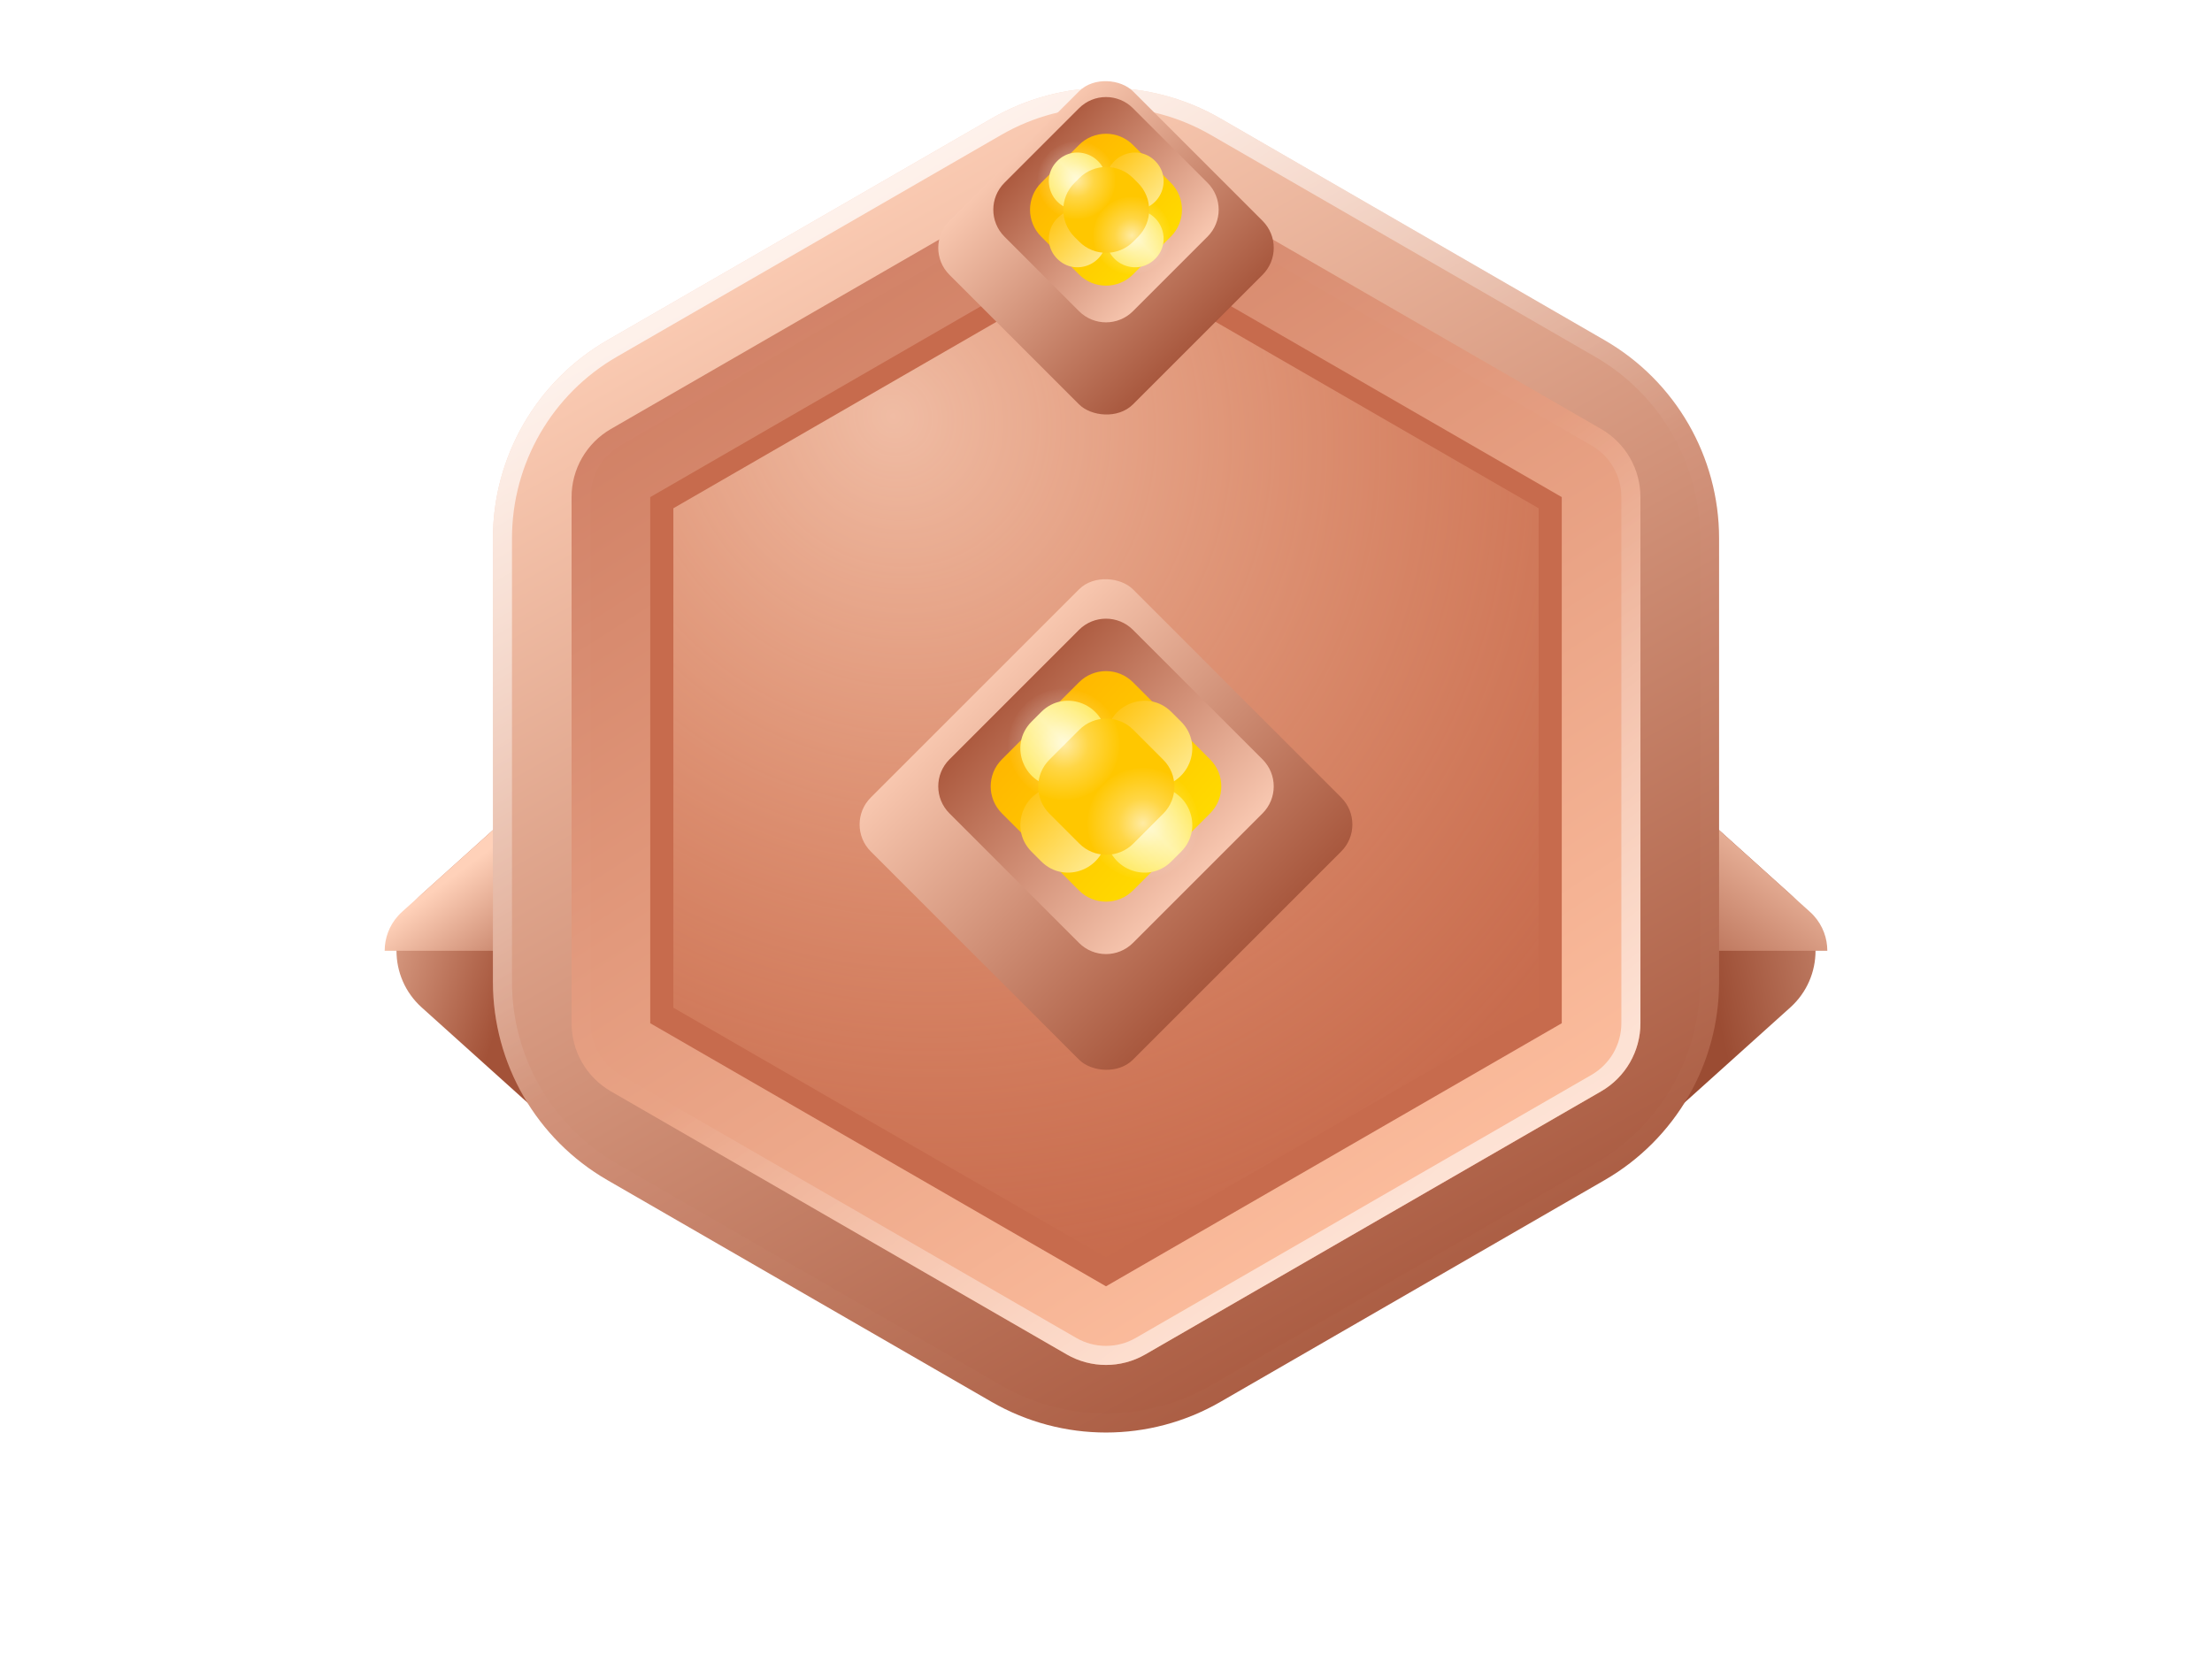 <svg width="116" height="88" viewBox="0 0 116 88" fill="none" xmlns="http://www.w3.org/2000/svg">
<g filter="url(#filter0_d_17651_83222)">
<path fill-rule="evenodd" clip-rule="evenodd" d="M22.116 42.848C20.351 41.259 20.351 38.491 22.116 36.902L32.562 27.5V52.25L22.116 42.848Z" fill="url(#paint0_linear_17651_83222)"/>
</g>
<g filter="url(#filter1_d_17651_83222)">
<path fill-rule="evenodd" clip-rule="evenodd" d="M32.562 27.5L32.562 39.875L20.173 39.875C20.173 39.219 20.406 38.561 20.879 38.035C20.944 37.964 21.012 37.895 21.084 37.831L32.562 27.5Z" fill="url(#paint1_linear_17651_83222)"/>
</g>
<g filter="url(#filter2_d_17651_83222)">
<path fill-rule="evenodd" clip-rule="evenodd" d="M93.884 42.848C95.65 41.259 95.65 38.491 93.884 36.902L83.438 27.5V52.25L93.884 42.848Z" fill="url(#paint2_linear_17651_83222)"/>
</g>
<g filter="url(#filter3_d_17651_83222)">
<path fill-rule="evenodd" clip-rule="evenodd" d="M83.438 27.5L83.438 39.875L95.827 39.875C95.827 39.219 95.594 38.561 95.121 38.035C95.056 37.964 94.988 37.895 94.916 37.831L83.438 27.5Z" fill="url(#paint3_linear_17651_83222)"/>
</g>
<path fill-rule="evenodd" clip-rule="evenodd" d="M52 6.214C55.713 4.071 60.287 4.071 64 6.214L84.151 17.848C87.864 19.992 90.151 23.953 90.151 28.241V51.509C90.151 55.797 87.864 59.758 84.151 61.902L64 73.536C60.287 75.68 55.713 75.68 52 73.536L31.849 61.902C28.136 59.758 25.849 55.797 25.849 51.509V28.241C25.849 23.953 28.136 19.992 31.849 17.848L52 6.214Z" fill="url(#paint4_linear_17651_83222)"/>
<path d="M63.75 6.647L83.901 18.281C87.459 20.336 89.651 24.132 89.651 28.241V51.509C89.651 55.618 87.459 59.414 83.901 61.469L63.75 73.103C60.192 75.157 55.808 75.157 52.25 73.103L32.099 61.469C28.541 59.414 26.349 55.618 26.349 51.509V28.241C26.349 24.132 28.541 20.336 32.099 18.281L52.25 6.647C55.808 4.593 60.192 4.593 63.75 6.647Z" stroke="url(#paint5_linear_17651_83222)"/>
<path fill-rule="evenodd" clip-rule="evenodd" d="M60.063 8.704C59.424 8.336 58.712 8.151 58 8.151C57.288 8.151 56.576 8.336 55.938 8.704L32.036 22.503C31.398 22.872 30.883 23.396 30.526 24.013C30.17 24.63 29.974 25.339 29.974 26.076L29.974 53.674C29.974 54.411 30.17 55.12 30.526 55.737C30.883 56.354 31.398 56.878 32.036 57.247L55.938 71.046C56.576 71.415 57.288 71.599 58 71.599C58.712 71.599 59.424 71.415 60.063 71.046L83.964 57.247C85.24 56.51 86.026 55.148 86.026 53.674V26.076C86.026 25.339 85.83 24.63 85.474 24.013C85.118 23.396 84.602 22.872 83.964 22.503L60.063 8.704V8.704Z" fill="url(#paint6_linear_17651_83222)"/>
<path d="M58 8.651C58.626 8.651 59.252 8.813 59.813 9.137L83.714 22.936C84.275 23.26 84.728 23.721 85.041 24.263C85.354 24.805 85.526 25.428 85.526 26.076V53.674C85.526 54.969 84.835 56.166 83.714 56.814L59.813 70.613C59.252 70.937 58.626 71.099 58 71.099C57.374 71.099 56.748 70.937 56.188 70.613L32.286 56.814C31.726 56.49 31.273 56.029 30.959 55.487C30.647 54.945 30.474 54.322 30.474 53.674V26.076C30.474 25.428 30.647 24.805 30.959 24.263C31.273 23.721 31.726 23.26 32.286 22.936L56.188 9.137C56.748 8.813 57.374 8.651 58 8.651Z" stroke="url(#paint7_linear_17651_83222)"/>
<g filter="url(#filter4_i_17651_83222)">
<path fill-rule="evenodd" clip-rule="evenodd" d="M58 12.276L34.099 26.076V53.674L58 67.474L81.901 53.674V26.076L58 12.276Z" fill="#C76B4D"/>
</g>
<path fill-rule="evenodd" clip-rule="evenodd" d="M58 13.564L35.312 26.662L35.312 52.86L58 65.958L80.688 52.86V26.662L58 13.564Z" fill="url(#paint8_radial_17651_83222)"/>
<g filter="url(#filter5_d_17651_83222)">
<rect x="44.25" y="41.25" width="19.445" height="19.445" rx="2" transform="rotate(-45 44.25 41.25)" fill="url(#paint9_linear_17651_83222)"/>
</g>
<path fill-rule="evenodd" clip-rule="evenodd" d="M59.414 33.039C58.633 32.258 57.366 32.258 56.585 33.039L49.789 39.836C49.008 40.617 49.008 41.883 49.789 42.664L56.585 49.461C57.366 50.242 58.633 50.242 59.414 49.461L66.21 42.664C66.991 41.883 66.991 40.617 66.21 39.836L59.414 33.039Z" fill="url(#paint10_linear_17651_83222)"/>
<path fill-rule="evenodd" clip-rule="evenodd" d="M59.414 35.789C58.633 35.008 57.367 35.008 56.586 35.789L52.539 39.836C51.758 40.617 51.758 41.883 52.539 42.664L56.586 46.711C57.367 47.492 58.633 47.492 59.414 46.711L63.461 42.664C64.242 41.883 64.242 40.617 63.461 39.836L59.414 35.789Z" fill="url(#paint11_linear_17651_83222)"/>
<path fill-rule="evenodd" clip-rule="evenodd" d="M58.017 43.266C58.017 42.161 57.121 41.266 56.017 41.266H55.512C53.73 41.266 52.838 43.42 54.098 44.68L54.603 45.185C55.863 46.445 58.017 45.553 58.017 43.771L58.017 43.266Z" fill="url(#paint12_linear_17651_83222)"/>
<path fill-rule="evenodd" clip-rule="evenodd" d="M60.017 41.266C58.913 41.266 58.017 42.162 58.017 43.266V43.771C58.017 45.553 60.172 46.445 61.431 45.185L61.936 44.68C63.196 43.42 62.304 41.266 60.522 41.266H60.017Z" fill="url(#paint13_linear_17651_83222)"/>
<path fill-rule="evenodd" clip-rule="evenodd" d="M61.431 37.348C60.172 36.088 58.017 36.98 58.017 38.762L58.017 39.267C58.017 40.371 58.913 41.267 60.017 41.267L60.522 41.267C62.304 41.267 63.196 39.112 61.936 37.852L61.431 37.348Z" fill="url(#paint14_linear_17651_83222)"/>
<path fill-rule="evenodd" clip-rule="evenodd" d="M58.017 38.761C58.017 36.979 55.863 36.087 54.603 37.347L54.098 37.852C52.838 39.112 53.73 41.266 55.512 41.266H56.017C57.121 41.266 58.017 40.37 58.017 39.266L58.017 38.761Z" fill="url(#paint15_linear_17651_83222)"/>
<path fill-rule="evenodd" clip-rule="evenodd" d="M59.431 38.28C58.65 37.499 57.383 37.499 56.602 38.28L55.031 39.852C54.25 40.633 54.25 41.899 55.031 42.68L56.602 44.252C57.383 45.033 58.65 45.033 59.431 44.252L61.002 42.68C61.783 41.899 61.783 40.633 61.002 39.852L59.431 38.28Z" fill="url(#paint16_linear_17651_83222)"/>
<circle cx="55.795" cy="39.044" r="2.917" fill="url(#paint17_radial_17651_83222)"/>
<circle cx="59.944" cy="43.193" r="2.917" fill="url(#paint18_radial_17651_83222)"/>
<g filter="url(#filter6_d_17651_83222)">
<rect x="48.375" y="11" width="13.612" height="13.612" rx="2" transform="rotate(-45 48.375 11)" fill="url(#paint19_linear_17651_83222)"/>
</g>
<path fill-rule="evenodd" clip-rule="evenodd" d="M59.414 5.677C58.633 4.896 57.366 4.896 56.585 5.677L52.676 9.586C51.895 10.367 51.895 11.633 52.676 12.414L56.585 16.323C57.366 17.104 58.633 17.104 59.414 16.323L63.323 12.414C64.104 11.633 64.104 10.367 63.323 9.586L59.414 5.677Z" fill="url(#paint20_linear_17651_83222)"/>
<path fill-rule="evenodd" clip-rule="evenodd" d="M59.414 7.602C58.633 6.821 57.367 6.821 56.586 7.602L54.602 9.586C53.821 10.367 53.821 11.633 54.602 12.414L56.586 14.398C57.367 15.179 58.633 15.179 59.414 14.398L61.398 12.414C62.179 11.633 62.179 10.367 61.398 9.586L59.414 7.602Z" fill="url(#paint21_linear_17651_83222)"/>
<path fill-rule="evenodd" clip-rule="evenodd" d="M58.012 12.515C58.012 11.684 57.339 11.011 56.508 11.011V11.011C55.169 11.011 54.498 12.631 55.445 13.578V13.578C56.392 14.525 58.012 13.854 58.012 12.515V12.515Z" fill="url(#paint22_linear_17651_83222)"/>
<path fill-rule="evenodd" clip-rule="evenodd" d="M59.516 11.011C58.685 11.011 58.012 11.684 58.012 12.514V12.514C58.012 13.854 59.632 14.525 60.579 13.578V13.578C61.526 12.63 60.855 11.011 59.516 11.011V11.011Z" fill="url(#paint23_linear_17651_83222)"/>
<path fill-rule="evenodd" clip-rule="evenodd" d="M60.579 8.445C59.632 7.497 58.012 8.168 58.012 9.508V9.508C58.012 10.338 58.685 11.011 59.516 11.011V11.011C60.855 11.011 61.526 9.392 60.579 8.445V8.445Z" fill="url(#paint24_linear_17651_83222)"/>
<path fill-rule="evenodd" clip-rule="evenodd" d="M58.012 9.508C58.012 8.168 56.392 7.497 55.445 8.444V8.444C54.498 9.392 55.169 11.011 56.508 11.011V11.011C57.339 11.011 58.012 10.338 58.012 9.508V9.508Z" fill="url(#paint25_linear_17651_83222)"/>
<path fill-rule="evenodd" clip-rule="evenodd" d="M59.426 9.345C58.645 8.564 57.379 8.564 56.597 9.345L56.346 9.597C55.565 10.378 55.565 11.644 56.346 12.425L56.597 12.677C57.379 13.458 58.645 13.458 59.426 12.677L59.677 12.425C60.459 11.644 60.459 10.378 59.677 9.597L59.426 9.345Z" fill="url(#paint26_linear_17651_83222)"/>
<circle cx="56.456" cy="9.456" r="2.042" fill="url(#paint27_radial_17651_83222)"/>
<circle cx="59.36" cy="12.36" r="2.042" fill="url(#paint28_radial_17651_83222)"/>
<defs>
<filter id="filter0_d_17651_83222" x="0.792" y="17.5" width="51.77" height="64.75" filterUnits="userSpaceOnUse" color-interpolation-filters="sRGB">
<feFlood flood-opacity="0" result="BackgroundImageFix"/>
<feColorMatrix in="SourceAlpha" type="matrix" values="0 0 0 0 0 0 0 0 0 0 0 0 0 0 0 0 0 0 127 0" result="hardAlpha"/>
<feOffset dy="10"/>
<feGaussianBlur stdDeviation="10"/>
<feColorMatrix type="matrix" values="0 0 0 0 1 0 0 0 0 0.426 0 0 0 0 0.212 0 0 0 0.238 0"/>
<feBlend mode="normal" in2="BackgroundImageFix" result="effect1_dropShadow_17651_83222"/>
<feBlend mode="normal" in="SourceGraphic" in2="effect1_dropShadow_17651_83222" result="shape"/>
</filter>
<filter id="filter1_d_17651_83222" x="0.173" y="17.5" width="52.389" height="52.375" filterUnits="userSpaceOnUse" color-interpolation-filters="sRGB">
<feFlood flood-opacity="0" result="BackgroundImageFix"/>
<feColorMatrix in="SourceAlpha" type="matrix" values="0 0 0 0 0 0 0 0 0 0 0 0 0 0 0 0 0 0 127 0" result="hardAlpha"/>
<feOffset dy="10"/>
<feGaussianBlur stdDeviation="10"/>
<feColorMatrix type="matrix" values="0 0 0 0 1 0 0 0 0 0.426 0 0 0 0 0.212 0 0 0 0.238 0"/>
<feBlend mode="normal" in2="BackgroundImageFix" result="effect1_dropShadow_17651_83222"/>
<feBlend mode="normal" in="SourceGraphic" in2="effect1_dropShadow_17651_83222" result="shape"/>
</filter>
<filter id="filter2_d_17651_83222" x="63.438" y="17.5" width="51.77" height="64.75" filterUnits="userSpaceOnUse" color-interpolation-filters="sRGB">
<feFlood flood-opacity="0" result="BackgroundImageFix"/>
<feColorMatrix in="SourceAlpha" type="matrix" values="0 0 0 0 0 0 0 0 0 0 0 0 0 0 0 0 0 0 127 0" result="hardAlpha"/>
<feOffset dy="10"/>
<feGaussianBlur stdDeviation="10"/>
<feColorMatrix type="matrix" values="0 0 0 0 1 0 0 0 0 0.426 0 0 0 0 0.212 0 0 0 0.238 0"/>
<feBlend mode="normal" in2="BackgroundImageFix" result="effect1_dropShadow_17651_83222"/>
<feBlend mode="normal" in="SourceGraphic" in2="effect1_dropShadow_17651_83222" result="shape"/>
</filter>
<filter id="filter3_d_17651_83222" x="63.438" y="17.5" width="52.389" height="52.375" filterUnits="userSpaceOnUse" color-interpolation-filters="sRGB">
<feFlood flood-opacity="0" result="BackgroundImageFix"/>
<feColorMatrix in="SourceAlpha" type="matrix" values="0 0 0 0 0 0 0 0 0 0 0 0 0 0 0 0 0 0 127 0" result="hardAlpha"/>
<feOffset dy="10"/>
<feGaussianBlur stdDeviation="10"/>
<feColorMatrix type="matrix" values="0 0 0 0 1 0 0 0 0 0.426 0 0 0 0 0.212 0 0 0 0.238 0"/>
<feBlend mode="normal" in2="BackgroundImageFix" result="effect1_dropShadow_17651_83222"/>
<feBlend mode="normal" in="SourceGraphic" in2="effect1_dropShadow_17651_83222" result="shape"/>
</filter>
<filter id="filter4_i_17651_83222" x="34.099" y="12.276" width="47.803" height="55.197" filterUnits="userSpaceOnUse" color-interpolation-filters="sRGB">
<feFlood flood-opacity="0" result="BackgroundImageFix"/>
<feBlend mode="normal" in="SourceGraphic" in2="BackgroundImageFix" result="shape"/>
<feColorMatrix in="SourceAlpha" type="matrix" values="0 0 0 0 0 0 0 0 0 0 0 0 0 0 0 0 0 0 127 0" result="hardAlpha"/>
<feOffset/>
<feGaussianBlur stdDeviation="5"/>
<feComposite in2="hardAlpha" operator="arithmetic" k2="-1" k3="1"/>
<feColorMatrix type="matrix" values="0 0 0 0 0.294 0 0 0 0 0.118 0 0 0 0 0.063 0 0 0 0.407 0"/>
<feBlend mode="normal" in2="shape" result="effect1_innerShadow_17651_83222"/>
</filter>
<filter id="filter5_d_17651_83222" x="41.078" y="26.328" width="33.843" height="33.843" filterUnits="userSpaceOnUse" color-interpolation-filters="sRGB">
<feFlood flood-opacity="0" result="BackgroundImageFix"/>
<feColorMatrix in="SourceAlpha" type="matrix" values="0 0 0 0 0 0 0 0 0 0 0 0 0 0 0 0 0 0 127 0" result="hardAlpha"/>
<feOffset dy="2"/>
<feGaussianBlur stdDeviation="2"/>
<feColorMatrix type="matrix" values="0 0 0 0 0.604 0 0 0 0 0.218 0 0 0 0 0.086 0 0 0 1 0"/>
<feBlend mode="normal" in2="BackgroundImageFix" result="effect1_dropShadow_17651_83222"/>
<feBlend mode="normal" in="SourceGraphic" in2="effect1_dropShadow_17651_83222" result="shape"/>
</filter>
<filter id="filter6_d_17651_83222" x="45.203" y="0.203" width="25.593" height="25.593" filterUnits="userSpaceOnUse" color-interpolation-filters="sRGB">
<feFlood flood-opacity="0" result="BackgroundImageFix"/>
<feColorMatrix in="SourceAlpha" type="matrix" values="0 0 0 0 0 0 0 0 0 0 0 0 0 0 0 0 0 0 127 0" result="hardAlpha"/>
<feOffset dy="2"/>
<feGaussianBlur stdDeviation="2"/>
<feColorMatrix type="matrix" values="0 0 0 0 0.604 0 0 0 0 0.218 0 0 0 0 0.086 0 0 0 1 0"/>
<feBlend mode="normal" in2="BackgroundImageFix" result="effect1_dropShadow_17651_83222"/>
<feBlend mode="normal" in="SourceGraphic" in2="effect1_dropShadow_17651_83222" result="shape"/>
</filter>
<linearGradient id="paint0_linear_17651_83222" x1="13.778" y1="43.466" x2="24.98" y2="47.163" gradientUnits="userSpaceOnUse">
<stop stop-color="#FFD1B9"/>
<stop offset="1" stop-color="#A35238"/>
</linearGradient>
<linearGradient id="paint1_linear_17651_83222" x1="20.407" y1="38.42" x2="25.282" y2="45.045" gradientUnits="userSpaceOnUse">
<stop stop-color="#FFD1B9"/>
<stop offset="1" stop-color="#A35238"/>
</linearGradient>
<linearGradient id="paint2_linear_17651_83222" x1="108.752" y1="47.457" x2="91.772" y2="51.124" gradientUnits="userSpaceOnUse">
<stop stop-color="#FFD1B9"/>
<stop offset="1" stop-color="#9B4C33"/>
</linearGradient>
<linearGradient id="paint3_linear_17651_83222" x1="99.588" y1="36.062" x2="92.465" y2="46.172" gradientUnits="userSpaceOnUse">
<stop stop-color="#FFD1B9"/>
<stop offset="1" stop-color="#A35238"/>
</linearGradient>
<linearGradient id="paint4_linear_17651_83222" x1="10.402" y1="25.759" x2="46.689" y2="90.088" gradientUnits="userSpaceOnUse">
<stop stop-color="#FFD1B9"/>
<stop offset="1" stop-color="#A35238"/>
</linearGradient>
<linearGradient id="paint5_linear_17651_83222" x1="72.126" y1="32.094" x2="55.855" y2="4.327" gradientUnits="userSpaceOnUse">
<stop stop-color="white" stop-opacity="0.01"/>
<stop offset="1" stop-color="white" stop-opacity="0.735"/>
</linearGradient>
<linearGradient id="paint6_linear_17651_83222" x1="18.859" y1="24.95" x2="54.478" y2="80.865" gradientUnits="userSpaceOnUse">
<stop stop-color="#CD7C61"/>
<stop offset="1" stop-color="#FFC1A1"/>
</linearGradient>
<linearGradient id="paint7_linear_17651_83222" x1="47.623" y1="48.367" x2="64.635" y2="70.303" gradientUnits="userSpaceOnUse">
<stop stop-color="white" stop-opacity="0.01"/>
<stop offset="1" stop-color="white" stop-opacity="0.569"/>
</linearGradient>
<radialGradient id="paint8_radial_17651_83222" cx="0" cy="0" r="1" gradientUnits="userSpaceOnUse" gradientTransform="translate(46.874 21.808) rotate(61.074) scale(45.338 42.326)">
<stop stop-color="#FFDAC4" stop-opacity="0.73"/>
<stop offset="1" stop-color="#FFBB93" stop-opacity="0.01"/>
</radialGradient>
<linearGradient id="paint9_linear_17651_83222" x1="44.25" y1="41.25" x2="44.25" y2="60.695" gradientUnits="userSpaceOnUse">
<stop stop-color="#F8C7AF"/>
<stop offset="1" stop-color="#A8583E"/>
</linearGradient>
<linearGradient id="paint10_linear_17651_83222" x1="67.416" y1="41.042" x2="57.374" y2="31.833" gradientUnits="userSpaceOnUse">
<stop stop-color="#F7C6AF"/>
<stop offset="1" stop-color="#AD5B40"/>
</linearGradient>
<linearGradient id="paint11_linear_17651_83222" x1="68.6" y1="40.433" x2="59.394" y2="32.397" gradientUnits="userSpaceOnUse">
<stop stop-color="#FFE200"/>
<stop offset="1" stop-color="#FFB800"/>
</linearGradient>
<linearGradient id="paint12_linear_17651_83222" x1="61.71" y1="43.717" x2="56.197" y2="38.204" gradientUnits="userSpaceOnUse">
<stop stop-color="#FFF7BA"/>
<stop offset="1" stop-color="#FFBF00"/>
</linearGradient>
<linearGradient id="paint13_linear_17651_83222" x1="57.321" y1="46.808" x2="63.346" y2="40.782" gradientUnits="userSpaceOnUse">
<stop stop-color="#FFE123"/>
<stop offset="0.531" stop-color="#FFF29C"/>
<stop offset="1" stop-color="#FFE123"/>
</linearGradient>
<linearGradient id="paint14_linear_17651_83222" x1="65.468" y1="40.105" x2="59.882" y2="34.52" gradientUnits="userSpaceOnUse">
<stop stop-color="#FFF7BA"/>
<stop offset="1" stop-color="#FFBF00"/>
</linearGradient>
<linearGradient id="paint15_linear_17651_83222" x1="53.654" y1="43.141" x2="59.679" y2="37.115" gradientUnits="userSpaceOnUse">
<stop stop-color="#FFE123"/>
<stop offset="0.531" stop-color="#FFF29C"/>
<stop offset="1" stop-color="#FFE123"/>
</linearGradient>
<linearGradient id="paint16_linear_17651_83222" x1="64.8" y1="40.743" x2="58.908" y2="35.6" gradientUnits="userSpaceOnUse">
<stop stop-color="#FFC700"/>
<stop offset="1" stop-color="#FFC700"/>
</linearGradient>
<radialGradient id="paint17_radial_17651_83222" cx="0" cy="0" r="1" gradientUnits="userSpaceOnUse" gradientTransform="translate(55.795 39.044) rotate(90) scale(2.917)">
<stop stop-color="white" stop-opacity="0.639"/>
<stop offset="0.441" stop-color="white" stop-opacity="0.271"/>
<stop offset="1" stop-color="white" stop-opacity="0.01"/>
</radialGradient>
<radialGradient id="paint18_radial_17651_83222" cx="0" cy="0" r="1" gradientUnits="userSpaceOnUse" gradientTransform="translate(59.944 43.193) rotate(90) scale(2.917)">
<stop stop-color="white" stop-opacity="0.639"/>
<stop offset="0.441" stop-color="white" stop-opacity="0.271"/>
<stop offset="1" stop-color="white" stop-opacity="0.01"/>
</radialGradient>
<linearGradient id="paint19_linear_17651_83222" x1="48.375" y1="11" x2="48.375" y2="24.612" gradientUnits="userSpaceOnUse">
<stop stop-color="#F8C7AF"/>
<stop offset="1" stop-color="#A8583E"/>
</linearGradient>
<linearGradient id="paint20_linear_17651_83222" x1="64.591" y1="10.854" x2="57.562" y2="4.408" gradientUnits="userSpaceOnUse">
<stop stop-color="#F7C6AF"/>
<stop offset="1" stop-color="#AD5B40"/>
</linearGradient>
<linearGradient id="paint21_linear_17651_83222" x1="65.419" y1="10.428" x2="58.976" y2="4.803" gradientUnits="userSpaceOnUse">
<stop stop-color="#FFE200"/>
<stop offset="1" stop-color="#FFB800"/>
</linearGradient>
<linearGradient id="paint22_linear_17651_83222" x1="60.597" y1="12.727" x2="56.738" y2="8.868" gradientUnits="userSpaceOnUse">
<stop stop-color="#FFF7BA"/>
<stop offset="1" stop-color="#FFBF00"/>
</linearGradient>
<linearGradient id="paint23_linear_17651_83222" x1="57.524" y1="14.89" x2="61.742" y2="10.672" gradientUnits="userSpaceOnUse">
<stop stop-color="#FFE123"/>
<stop offset="0.531" stop-color="#FFF29C"/>
<stop offset="1" stop-color="#FFE123"/>
</linearGradient>
<linearGradient id="paint24_linear_17651_83222" x1="63.227" y1="10.198" x2="59.317" y2="6.288" gradientUnits="userSpaceOnUse">
<stop stop-color="#FFF7BA"/>
<stop offset="1" stop-color="#FFBF00"/>
</linearGradient>
<linearGradient id="paint25_linear_17651_83222" x1="54.958" y1="12.323" x2="59.175" y2="8.106" gradientUnits="userSpaceOnUse">
<stop stop-color="#FFE123"/>
<stop offset="0.531" stop-color="#FFF29C"/>
<stop offset="1" stop-color="#FFE123"/>
</linearGradient>
<linearGradient id="paint26_linear_17651_83222" x1="62.76" y1="10.645" x2="58.636" y2="7.045" gradientUnits="userSpaceOnUse">
<stop stop-color="#FFC700"/>
<stop offset="1" stop-color="#FFC700"/>
</linearGradient>
<radialGradient id="paint27_radial_17651_83222" cx="0" cy="0" r="1" gradientUnits="userSpaceOnUse" gradientTransform="translate(56.456 9.456) rotate(90) scale(2.042)">
<stop stop-color="white" stop-opacity="0.639"/>
<stop offset="0.441" stop-color="white" stop-opacity="0.271"/>
<stop offset="1" stop-color="white" stop-opacity="0.01"/>
</radialGradient>
<radialGradient id="paint28_radial_17651_83222" cx="0" cy="0" r="1" gradientUnits="userSpaceOnUse" gradientTransform="translate(59.36 12.36) rotate(90) scale(2.042)">
<stop stop-color="white" stop-opacity="0.639"/>
<stop offset="0.441" stop-color="white" stop-opacity="0.271"/>
<stop offset="1" stop-color="white" stop-opacity="0.01"/>
</radialGradient>
</defs>
</svg>
